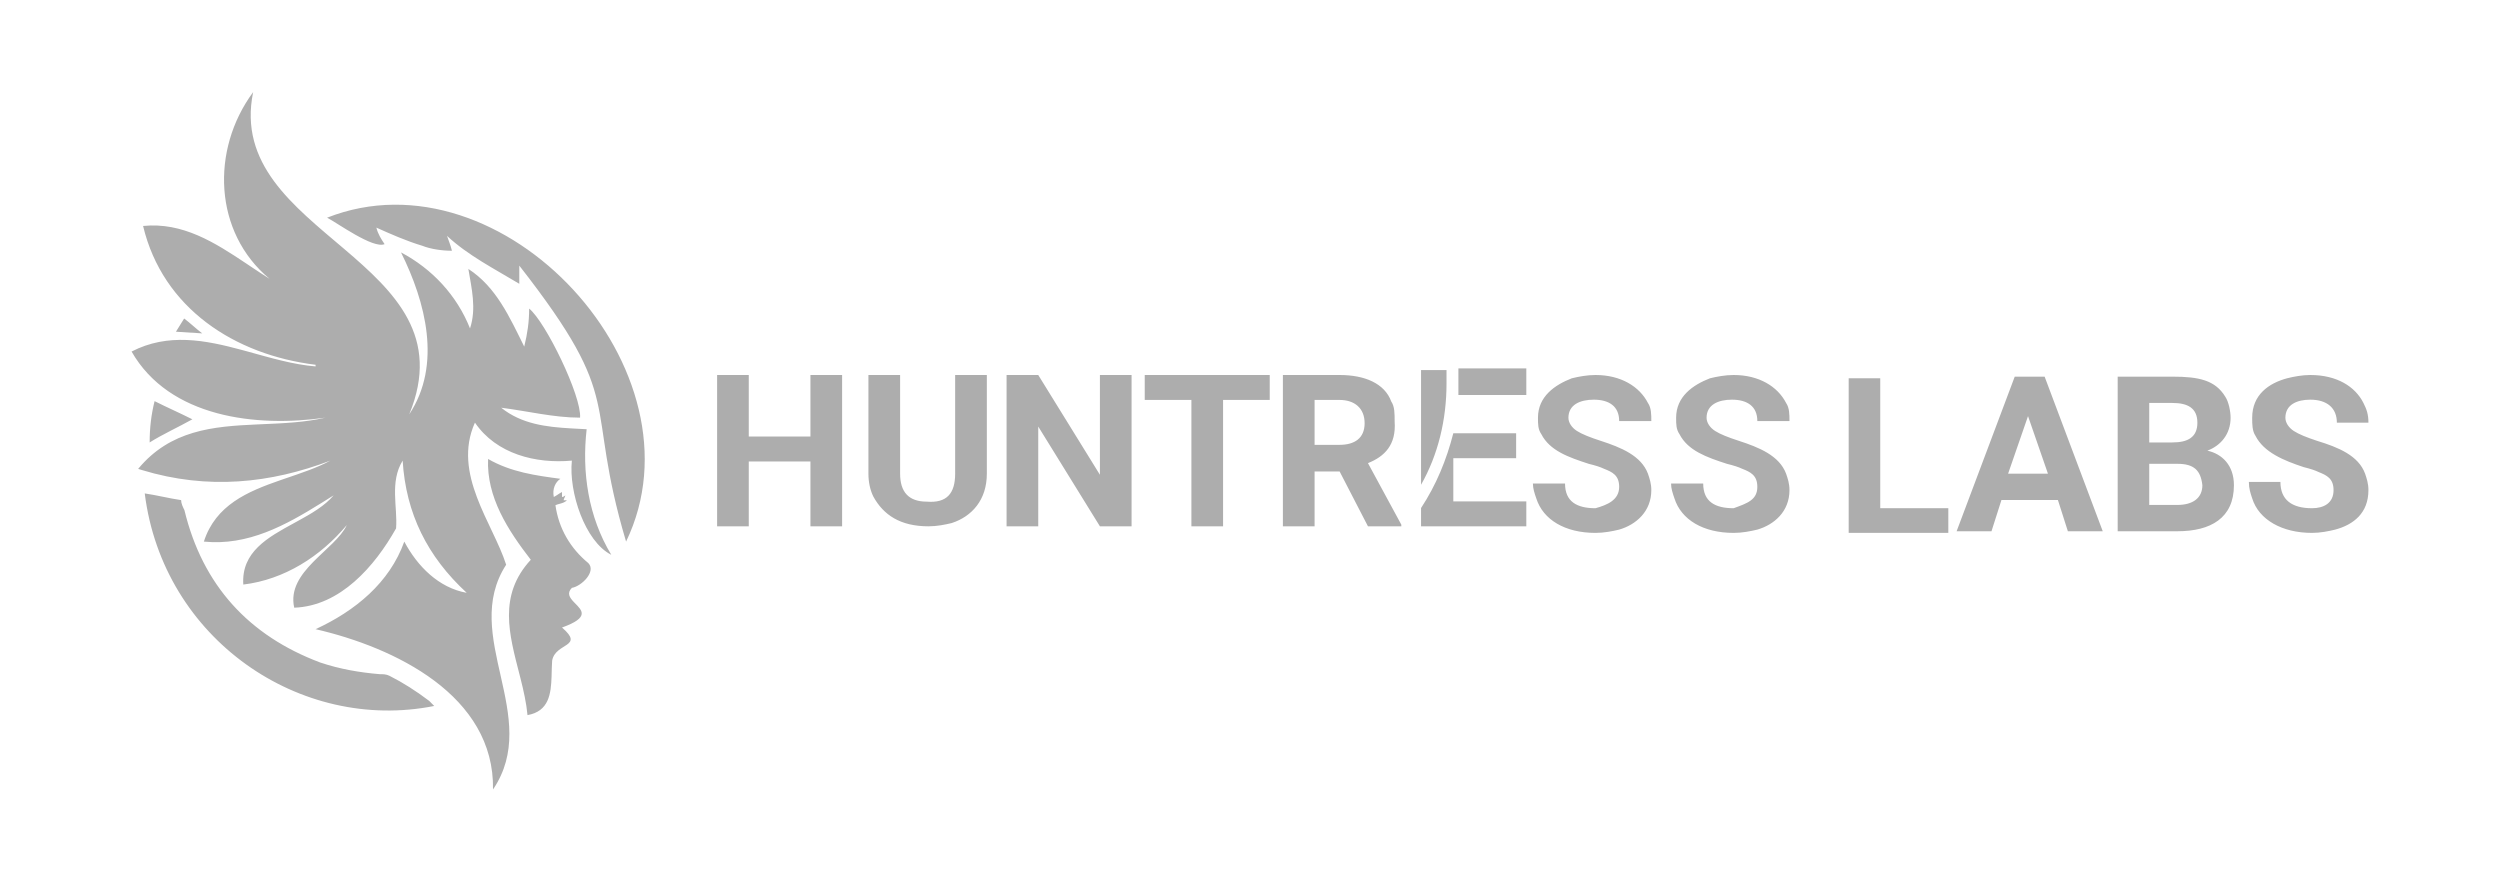 <?xml version="1.0" encoding="UTF-8"?> <svg xmlns="http://www.w3.org/2000/svg" width="380" height="135" viewBox="0 0 380 135"><path fill="#999" fill-opacity=".803" d="M123.187 80 123.187 70.143 113.813 70.143 113.813 80 109 80 109 57 113.813 57 113.813 66.352 123.187 66.352 123.187 57 128 57 128 80 123.187 80ZM145.183 72 145.183 57 150 57 150 72C150 76 147.718 78.5 144.676 79.5 143.662 79.75 142.394 80 141.127 80 136.817 80 134.282 78.25 132.761 75.5 132.254 74.5 132 73.25 132 72L132 57 136.817 57 136.817 72C136.817 74.75 138.085 76.25 140.873 76.25 143.915 76.5 145.183 75 145.183 72L145.183 72ZM167.187 80 157.813 64.835 157.813 80 153 80 153 57 157.813 57 167.187 72.165 167.187 57 172 57 172 80 167.187 80ZM185.907 60.791 185.907 80 181.093 80 181.093 60.791 174 60.791 174 57 193 57 193 60.791 185.907 60.791ZM207.93 70.396 213 79.747 213 80 207.93 80 203.62 71.659 199.817 71.659 199.817 80 195 80 195 57 203.62 57C207.423 57 210.465 58.264 211.479 61.044 211.986 61.802 211.986 62.813 211.986 64.077 212.239 67.615 210.465 69.385 207.93 70.396ZM203.62 60.791 199.817 60.791 199.817 67.615 203.62 67.615C205.901 67.615 207.423 66.604 207.423 64.33 207.423 62.055 205.901 60.791 203.62 60.791ZM246.114 74C246.114 72.25 245.086 71.75 243.8 71.25 243.286 71 242.514 70.75 241.486 70.5 238.4 69.5 235.571 68.5 234.286 66 233.771 65.25 233.771 64.5 233.771 63.5 233.771 60.25 236.343 58.5 238.914 57.5 239.943 57.25 241.229 57 242.514 57 246.371 57 249.2 58.75 250.486 61.25 251 62 251 63 251 64L246.114 64C246.114 61.75 244.571 60.75 242.257 60.75 240.2 60.75 238.4 61.5 238.4 63.5 238.4 64.25 238.914 65 239.686 65.5 240.457 66 241.743 66.5 243.286 67 246.371 68 249.457 69.25 250.486 72 250.743 72.75 251 73.5 251 74.5 251 77.75 248.686 79.75 246.114 80.5 245.086 80.75 243.8 81 242.514 81 237.886 81 234.543 79 233.514 75.75 233.257 75 233 74.25 233 73.5L237.886 73.5C237.886 76.25 239.686 77.25 242.514 77.25 244.314 76.75 246.114 76 246.114 74L246.114 74ZM267.114 74C267.114 72.25 266.086 71.75 264.8 71.25 264.286 71 263.514 70.75 262.486 70.5 259.4 69.5 256.571 68.5 255.286 66 254.771 65.25 254.771 64.5 254.771 63.5 254.771 60.25 257.343 58.5 259.914 57.5 260.943 57.25 262.229 57 263.514 57 267.371 57 270.2 58.75 271.486 61.25 272 62 272 63 272 64L267.114 64C267.114 61.75 265.571 60.75 263.257 60.75 261.2 60.75 259.4 61.5 259.4 63.5 259.4 64.25 259.914 65 260.686 65.5 261.457 66 262.743 66.5 264.286 67 267.371 68 270.457 69.25 271.486 72 271.743 72.75 272 73.5 272 74.5 272 77.75 269.686 79.75 267.114 80.5 266.086 80.75 264.8 81 263.514 81 258.886 81 255.543 79 254.514 75.75 254.257 75 254 74.25 254 73.5L258.886 73.5C258.886 76.25 260.686 77.25 263.514 77.25 265.571 76.5 267.114 76 267.114 74L267.114 74ZM219.871 56.253 216 56.253 216 73.684C218.581 69.137 219.871 63.832 219.871 58.274L219.871 56.253ZM221.677 56.253 221.677 60.042 232 60.042 232 56 221.677 56 221.677 56.253ZM220.903 75.958 220.903 69.642 230.452 69.642 230.452 65.853 220.903 65.853C219.871 69.895 218.323 73.684 216 77.221L216 80 232 80 232 76.211 220.903 76.211 220.903 75.958ZM296.144 77 296.144 81 281 81 281 57.5 285.796 57.5 285.796 77.25 296.144 77.25 296.144 77 296.144 77ZM304.22 76 302.706 80.75 297.406 80.75 306.24 57.25 310.783 57.25 319.617 80.75 314.316 80.75 312.802 76 304.22 76 304.22 76ZM311.288 72 308.259 63.25 305.23 72 311.288 72 311.288 72ZM330.974 80.75 321.888 80.75 321.888 57.25 330.217 57.25C334.256 57.25 336.729 57.8 338.243 60.3 338.748 61.05 339.051 62.5 339.051 63.5 339.051 66 337.537 67.75 335.518 68.5 337.789 69 339.556 70.75 339.556 73.75 339.556 78.75 336.022 80.75 330.974 80.75ZM330.217 61.25 326.684 61.25 326.684 67.25 330.217 67.25C332.489 67.25 334.003 66.5 334.003 64.25 334.003 62 332.489 61.25 330.217 61.25ZM330.974 70.5 326.684 70.5 326.684 76.75 330.974 76.75C333.246 76.75 334.76 75.75 334.76 73.75 334.508 71.5 333.498 70.5 330.974 70.5ZM354.7 74.5C354.7 72.75 353.69 72.25 352.428 71.75 351.923 71.5 351.166 71.25 350.157 71 347.128 70 344.099 68.75 342.837 66.25 342.332 65.5 342.332 64.5 342.332 63.5 342.332 60 344.856 58.25 347.633 57.5 348.642 57.25 349.904 57 351.166 57 355.204 57 357.981 58.75 359.243 61.25 359.748 62.25 360 63 360 64.25L355.204 64.25C355.204 62 353.69 60.75 351.166 60.75 349.147 60.75 347.38 61.5 347.38 63.5 347.38 64.25 347.885 65 348.642 65.5 349.399 66 350.661 66.5 352.176 67 355.457 68 358.486 69.25 359.495 72 359.748 72.75 360 73.5 360 74.5 360 78 357.728 79.75 354.952 80.5 353.942 80.75 352.681 81 351.419 81 346.875 81 343.342 79 342.332 75.75 342.08 75 341.827 74.25 341.827 73.25L346.623 73.25C346.623 76 348.39 77.25 351.419 77.25 353.185 77.25 354.7 76.5 354.7 74.5L354.7 74.5ZM38.479 14C33.984 35.853 71.941 39.37 62.202 62.981 67.196 55.445 64.699 45.9 60.953 38.365 65.698 40.877 69.444 44.896 71.441 49.919 72.44 46.905 71.691 43.891 71.192 40.877 75.437 43.64 77.434 48.161 79.682 52.682 80.181 50.673 80.431 48.915 80.431 46.905 82.928 48.915 88.422 60.218 88.172 63.483 84.177 63.483 80.181 62.479 76.186 61.976 79.271 64.459 83.033 64.897 86.775 65.114L87.576 65.158C88.11 65.186 88.642 65.212 89.171 65.242 88.422 71.773 89.421 78.555 92.917 84.332 88.921 82.322 86.424 74.787 86.924 70.014 81.43 70.517 75.437 69.009 72.19 64.237 68.694 72.024 74.937 79.559 76.935 85.839 69.943 96.64 82.429 108.948 74.937 120 75.187 105.682 59.954 98.398 47.968 95.635 53.961 92.872 59.205 88.602 61.453 82.322 63.45 86.09 66.697 89.355 70.942 90.109 64.949 84.583 61.702 78.052 61.203 70.014 59.205 73.28 60.454 77.047 60.204 80.313 56.958 86.09 51.714 92.118 44.722 92.37 43.473 86.844 50.965 83.578 52.713 79.81 48.717 84.583 43.223 88.1 36.981 88.853 36.662 83.888 40.71 81.68 44.721 79.495L45.267 79.196C47.358 78.052 49.383 76.88 50.715 75.289 50.34 75.525 49.965 75.761 49.588 75.997L48.833 76.469C43.408 79.842 37.699 82.997 30.987 82.322 32.777 76.758 37.641 74.713 42.609 72.99L43.302 72.751C45.73 71.921 48.15 71.133 50.215 70.014 41.15 73.464 31.604 74.497 21.578 71.45L20.999 71.27C25.893 65.362 32.387 64.815 39.016 64.516L39.829 64.48C43.08 64.339 46.35 64.207 49.466 63.483 38.978 64.991 25.743 63.483 20 53.436 25.544 50.573 31.177 51.688 36.793 53.201L37.657 53.436C41.111 54.387 44.557 55.418 47.968 55.697L47.968 55.445C35.732 53.938 24.745 46.905 21.748 34.346 27.771 33.74 32.663 36.868 37.464 40.076L38.166 40.545C39.102 41.171 40.036 41.793 40.976 42.384 32.486 35.351 31.986 22.791 38.479 14ZM74.188 69.763C77.684 71.773 81.43 72.275 85.176 72.777 84.426 73.28 83.927 74.284 84.177 75.54 84.676 75.289 84.926 75.038 85.425 74.787L85.425 75.54C85.592 75.54 85.758 75.457 85.925 75.289 85.925 75.54 85.675 75.791 85.675 76.043L86.174 76.043C85.675 76.545 84.926 76.545 84.426 76.796 84.926 80.313 86.674 83.327 89.421 85.588 90.669 86.844 88.422 89.104 86.924 89.355 86.123 90.161 86.59 90.838 87.207 91.491L87.351 91.641C88.447 92.764 89.735 93.835 85.425 95.384 88.921 98.398 84.426 97.645 83.927 100.408 83.898 100.792 83.882 101.19 83.871 101.594L83.86 102.001 83.85 102.41 83.839 102.821C83.753 105.488 83.428 108.12 80.181 108.697 80.009 106.85 79.587 104.99 79.12 103.132L78.953 102.477C77.418 96.468 75.67 90.499 80.681 85.085 77.185 80.564 73.938 75.54 74.188 69.763ZM22 75C23.76 75.254 25.771 75.763 27.531 76.018 27.531 76.526 27.783 77.035 28.034 77.544 30.8 88.991 37.84 96.623 48.651 100.693 51.669 101.71 54.686 102.219 57.703 102.473 58.206 102.473 58.709 102.473 59.211 102.728 61.223 103.745 63.234 105.017 65.246 106.543L66 107.307C45.634 111.377 24.766 97.131 22 75ZM95.164 82.322C88.672 60.469 95.414 61.474 78.933 40.374L78.933 43.137C75.187 40.877 71.192 38.867 67.945 35.853 68.195 36.607 68.445 37.109 68.694 38.114 67.196 38.114 65.448 37.863 64.2 37.36 61.702 36.607 59.455 35.602 57.208 34.597 57.457 35.602 57.957 36.355 58.456 37.109 56.708 37.863 51.214 33.844 49.716 33.09 76.436 22.54 107.65 56.45 95.164 82.322ZM23.496 60.972C25.494 61.976 27.242 62.73 29.239 63.735 26.992 64.991 24.745 65.995 22.747 67.251 22.747 64.991 22.997 62.981 23.496 60.972ZM27.991 48.412C28.99 49.166 29.739 49.919 30.738 50.673L26.742 50.422C27.242 49.668 27.491 49.166 27.991 48.412Z"></path></svg> 